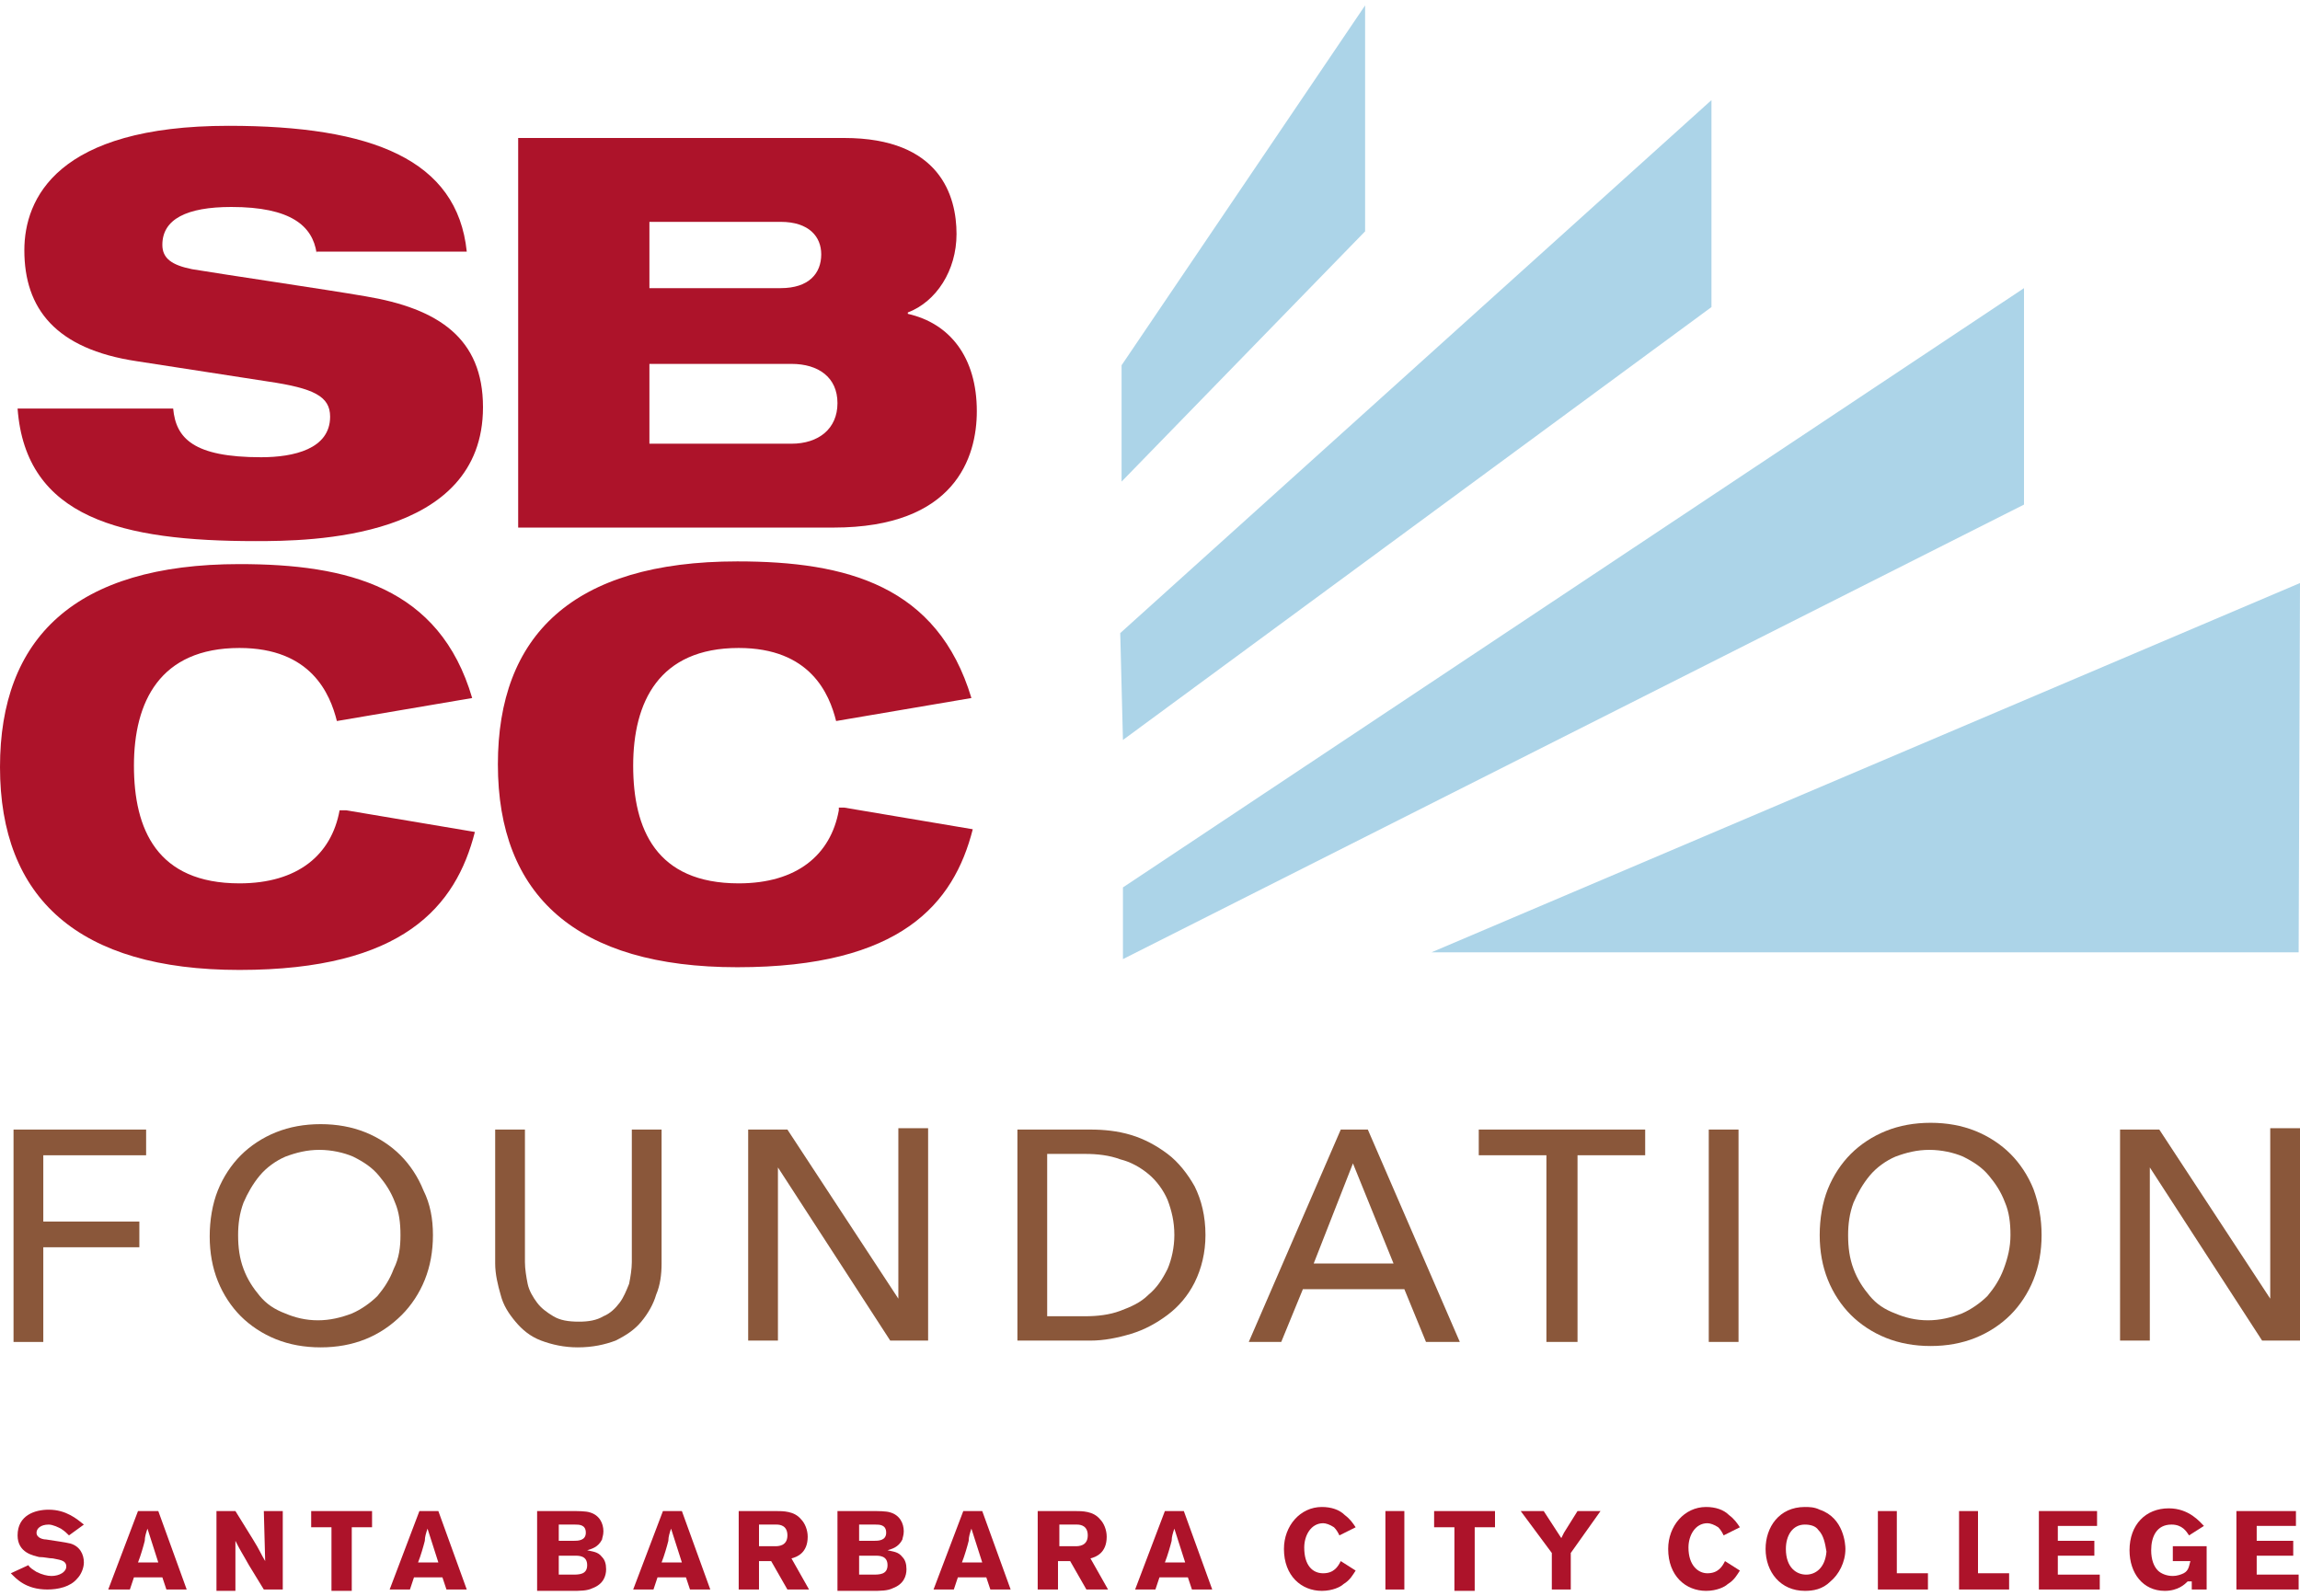 <?xml version="1.0" encoding="utf-8"?>
<!-- Generator: Adobe Illustrator 23.0.3, SVG Export Plug-In . SVG Version: 6.00 Build 0)  -->
<svg version="1.1" id="Layer_1" xmlns="http://www.w3.org/2000/svg" xmlns:xlink="http://www.w3.org/1999/xlink" x="0px" y="0px"
	 viewBox="0 0 170 118" style="enable-background:new 0 0 170 118;" xml:space="preserve">
<style type="text/css">
	.st0{fill:#8A573A;}
	.st1{fill:#AD132A;}
	.st2{fill:#ACD4E8;}
</style>
<g>
	<g>
		<path class="st0" d="M3.2,99.2H1V83.5h9.8v1.9H3.2v4.9h7.1v1.9H3.2V99.2z"/>
		<path class="st0" d="M32,91.3c0,1.2-0.2,2.3-0.6,3.3c-0.4,1-1,1.9-1.7,2.6C28.9,98,28,98.6,27,99c-1,0.4-2.1,0.6-3.3,0.6
			c-1.2,0-2.3-0.2-3.3-0.6c-1-0.4-1.9-1-2.6-1.7c-0.7-0.7-1.3-1.6-1.7-2.6c-0.4-1-0.6-2.1-0.6-3.3c0-1.2,0.2-2.4,0.6-3.4
			c0.4-1,1-1.9,1.7-2.6c0.7-0.7,1.6-1.3,2.6-1.7c1-0.4,2.1-0.6,3.3-0.6c1.2,0,2.3,0.2,3.3,0.6c1,0.4,1.9,1,2.6,1.7
			c0.7,0.7,1.3,1.6,1.7,2.6C31.8,89,32,90.1,32,91.3z M29.6,91.3c0-0.9-0.1-1.7-0.4-2.4c-0.3-0.8-0.7-1.4-1.2-2
			c-0.5-0.6-1.1-1-1.9-1.4c-0.7-0.3-1.6-0.5-2.5-0.5c-0.9,0-1.7,0.2-2.5,0.5c-0.7,0.3-1.4,0.8-1.9,1.4c-0.5,0.6-0.9,1.3-1.2,2
			c-0.3,0.8-0.4,1.6-0.4,2.4c0,0.9,0.1,1.7,0.4,2.5c0.3,0.8,0.7,1.4,1.2,2c0.5,0.6,1.1,1,1.9,1.3c0.7,0.3,1.5,0.5,2.4,0.5
			c0.9,0,1.7-0.2,2.5-0.5c0.7-0.3,1.4-0.8,1.9-1.3c0.5-0.6,0.9-1.2,1.2-2C29.5,93,29.6,92.2,29.6,91.3z"/>
		<path class="st0" d="M42.7,99.6c-1,0-1.9-0.2-2.7-0.5c-0.8-0.3-1.4-0.8-1.9-1.4c-0.5-0.6-0.9-1.2-1.1-2c-0.2-0.7-0.4-1.5-0.4-2.3
			v-9.9h2.2v9.8c0,0.5,0.1,1.1,0.2,1.6c0.1,0.5,0.4,1,0.7,1.4c0.3,0.4,0.7,0.7,1.2,1c0.5,0.3,1.1,0.4,1.9,0.4c0.7,0,1.3-0.1,1.8-0.4
			c0.5-0.2,0.9-0.6,1.2-1c0.3-0.4,0.5-0.9,0.7-1.4c0.1-0.5,0.2-1.1,0.2-1.6v-9.8h2.2v9.9c0,0.8-0.1,1.6-0.4,2.3
			c-0.2,0.7-0.6,1.4-1.1,2c-0.5,0.6-1.1,1-1.9,1.4C44.7,99.4,43.8,99.6,42.7,99.6z"/>
		<path class="st0" d="M66.4,96L66.4,96l0-12.6h2.2v15.7h-2.8l-8.3-12.8h0v12.8h-2.2V83.5h2.9L66.4,96z"/>
		<path class="st0" d="M75.2,83.5h5.4c1,0,2,0.1,3,0.4c1,0.3,1.9,0.8,2.7,1.4c0.8,0.6,1.5,1.5,2,2.4c0.5,1,0.8,2.2,0.8,3.6
			c0,1.3-0.3,2.5-0.8,3.5c-0.5,1-1.2,1.8-2,2.4c-0.8,0.6-1.7,1.1-2.7,1.4c-1,0.3-2,0.5-3,0.5h-5.4V83.5z M77.4,97.3h2.8
			c0.9,0,1.8-0.1,2.6-0.4c0.8-0.3,1.5-0.6,2.1-1.2c0.6-0.5,1-1.1,1.4-1.9c0.3-0.7,0.5-1.6,0.5-2.5c0-1-0.2-1.8-0.5-2.6
			c-0.3-0.7-0.8-1.4-1.4-1.9c-0.6-0.5-1.3-0.9-2.1-1.1c-0.8-0.3-1.7-0.4-2.6-0.4h-2.8V97.3z"/>
		<path class="st0" d="M94.7,99.2h-2.4l6.8-15.7h2l6.8,15.7h-2.5l-1.6-3.9h-7.5L94.7,99.2z M97.1,93.4h5.9L100,86L97.1,93.4z"/>
		<path class="st0" d="M116.5,99.2h-2.2V85.4h-5v-1.9h12.3v1.9h-5V99.2z"/>
		<path class="st0" d="M128.5,99.2h-2.2V83.5h2.2V99.2z"/>
		<path class="st0" d="M150.9,91.3c0,1.2-0.2,2.3-0.6,3.3c-0.4,1-1,1.9-1.7,2.6c-0.7,0.7-1.6,1.3-2.6,1.7c-1,0.4-2.1,0.6-3.3,0.6
			c-1.2,0-2.3-0.2-3.3-0.6c-1-0.4-1.9-1-2.6-1.7c-0.7-0.7-1.3-1.6-1.7-2.6c-0.4-1-0.6-2.1-0.6-3.3c0-1.2,0.2-2.4,0.6-3.4
			c0.4-1,1-1.9,1.7-2.6c0.7-0.7,1.6-1.3,2.6-1.7c1-0.4,2.1-0.6,3.3-0.6c1.2,0,2.3,0.2,3.3,0.6c1,0.4,1.9,1,2.6,1.7
			c0.7,0.7,1.3,1.6,1.7,2.6C150.7,89,150.9,90.1,150.9,91.3z M148.6,91.3c0-0.9-0.1-1.7-0.4-2.4c-0.3-0.8-0.7-1.4-1.2-2
			c-0.5-0.6-1.1-1-1.9-1.4c-0.7-0.3-1.6-0.5-2.5-0.5c-0.9,0-1.7,0.2-2.5,0.5c-0.7,0.3-1.4,0.8-1.9,1.4c-0.5,0.6-0.9,1.3-1.2,2
			c-0.3,0.8-0.4,1.6-0.4,2.4c0,0.9,0.1,1.7,0.4,2.5c0.3,0.8,0.7,1.4,1.2,2c0.5,0.6,1.1,1,1.9,1.3c0.7,0.3,1.5,0.5,2.4,0.5
			c0.9,0,1.7-0.2,2.5-0.5c0.7-0.3,1.4-0.8,1.9-1.3c0.5-0.6,0.9-1.2,1.2-2C148.4,93,148.6,92.2,148.6,91.3z"/>
		<path class="st0" d="M167.8,96L167.8,96l0-12.6h2.2v15.7h-2.8l-8.3-12.8h0v12.8h-2.2V83.5h2.9L167.8,96z"/>
	</g>
	<g>
		<path class="st1" d="M2.1,115.7c0.1,0.2,0.3,0.3,0.6,0.5c0.4,0.2,0.8,0.3,1.1,0.3c0.6,0,1.1-0.3,1.1-0.7c0-0.5-0.6-0.5-1-0.6
			c-0.3,0-0.6-0.1-1-0.1c-0.4-0.1-1.6-0.3-1.6-1.6c0-1.5,1.3-1.9,2.3-1.9c1.3,0,2.1,0.7,2.6,1.1l-1.1,0.8c-0.2-0.2-0.3-0.3-0.6-0.5
			c-0.2-0.1-0.6-0.3-0.9-0.3c-0.6,0-0.9,0.3-0.9,0.6c0,0.4,0.5,0.5,0.7,0.5c0.6,0.1,1.4,0.2,1.8,0.3c0.7,0.2,1,0.8,1,1.4
			c0,0.4-0.2,0.9-0.5,1.2c-0.5,0.6-1.4,0.8-2.2,0.8c-1.6,0-2.3-0.8-2.7-1.2L2.1,115.7z"/>
		<path class="st1" d="M11.7,111.7l2.1,5.8h-1.5l-0.3-0.9H9.9l-0.3,0.9H8l2.2-5.8H11.7z M10.9,113c-0.1,0.3-0.2,0.6-0.2,0.9
			c-0.1,0.4-0.3,1.1-0.5,1.6h1.5L10.9,113z"/>
		<path class="st1" d="M16,111.7h1.4l1.3,2.1c0.5,0.8,0.6,1.1,0.9,1.6l-0.1-3.7h1.4v5.8h-1.4l-1.1-1.8c-0.5-0.9-0.6-1-1-1.8l0,3.7
			H16V111.7z"/>
		<path class="st1" d="M23,111.7h4.5v1.2H26v4.7h-1.5v-4.7H23V111.7z"/>
		<path class="st1" d="M32.4,111.7l2.1,5.8H33l-0.3-0.9h-2.1l-0.3,0.9h-1.5l2.2-5.8H32.4z M31.6,113c-0.1,0.3-0.2,0.6-0.2,0.9
			c-0.1,0.4-0.3,1.1-0.5,1.6h1.5L31.6,113z"/>
		<path class="st1" d="M39.9,111.7h2.2c0.6,0,1.2,0,1.5,0.1c0.7,0.2,1,0.8,1,1.4c0,0.3-0.1,0.5-0.1,0.6c-0.3,0.6-0.8,0.7-1.1,0.8
			c0.4,0.1,0.8,0.1,1.1,0.5c0.2,0.2,0.3,0.5,0.3,0.9c0,0.5-0.2,1.1-1,1.4c-0.4,0.2-0.9,0.2-1.6,0.2h-2.5V111.7z M41.3,112.7v1.2h1.1
			c0.3,0,0.9,0,0.9-0.6c0-0.6-0.5-0.6-0.8-0.6H41.3z M41.3,115v1.4h1c0.5,0,1.1,0,1.1-0.7c0-0.7-0.6-0.7-0.9-0.7H41.3z"/>
		<path class="st1" d="M50.4,111.7l2.1,5.8H51l-0.3-0.9h-2.1l-0.3,0.9h-1.5l2.2-5.8H50.4z M49.6,113c-0.1,0.3-0.2,0.6-0.2,0.9
			c-0.1,0.4-0.3,1.1-0.5,1.6h1.5L49.6,113z"/>
		<path class="st1" d="M54.7,111.7h2.6c0.6,0,1.4,0,1.9,0.6c0.3,0.3,0.5,0.8,0.5,1.3c0,1.2-0.8,1.5-1.2,1.6l1.3,2.3h-1.6l-1.2-2.1
			h-0.9v2.1h-1.5V111.7z M56.1,112.7v1.6h1.2c0.2,0,0.9,0,0.9-0.8c0-0.7-0.5-0.8-0.8-0.8H56.1z"/>
		<path class="st1" d="M62.1,111.7h2.2c0.6,0,1.2,0,1.5,0.1c0.7,0.2,1,0.8,1,1.4c0,0.3-0.1,0.5-0.1,0.6c-0.3,0.6-0.8,0.7-1.1,0.8
			c0.4,0.1,0.8,0.1,1.1,0.5c0.2,0.2,0.3,0.5,0.3,0.9c0,0.5-0.2,1.1-1,1.4c-0.4,0.2-0.9,0.2-1.6,0.2h-2.5V111.7z M63.5,112.7v1.2h1.1
			c0.3,0,0.9,0,0.9-0.6c0-0.6-0.5-0.6-0.8-0.6H63.5z M63.5,115v1.4h1c0.5,0,1.1,0,1.1-0.7c0-0.7-0.6-0.7-0.9-0.7H63.5z"/>
		<path class="st1" d="M72.6,111.7l2.1,5.8h-1.5l-0.3-0.9h-2.1l-0.3,0.9h-1.5l2.2-5.8H72.6z M71.8,113c-0.1,0.3-0.2,0.6-0.2,0.9
			c-0.1,0.4-0.3,1.1-0.5,1.6h1.5L71.8,113z"/>
		<path class="st1" d="M76.8,111.7h2.6c0.6,0,1.4,0,1.9,0.6c0.3,0.3,0.5,0.8,0.5,1.3c0,1.2-0.8,1.5-1.2,1.6l1.3,2.3h-1.6l-1.2-2.1
			h-0.9v2.1h-1.5V111.7z M78.3,112.7v1.6h1.2c0.2,0,0.9,0,0.9-0.8c0-0.7-0.5-0.8-0.8-0.8H78.3z"/>
		<path class="st1" d="M87.5,111.7l2.1,5.8h-1.5l-0.3-0.9h-2.1l-0.3,0.9h-1.5l2.2-5.8H87.5z M86.8,113c-0.1,0.3-0.2,0.6-0.2,0.9
			c-0.1,0.4-0.3,1.1-0.5,1.6h1.5L86.8,113z"/>
		<path class="st1" d="M100.2,116.1c-0.2,0.3-0.4,0.7-0.9,1c-0.2,0.2-0.8,0.5-1.6,0.5c-1.5,0-2.8-1.1-2.8-3.1c0-1.7,1.2-3.1,2.8-3.1
			c0.7,0,1.3,0.2,1.7,0.6c0.4,0.3,0.6,0.6,0.8,0.9l-1.2,0.6c-0.1-0.2-0.2-0.4-0.4-0.6c-0.3-0.2-0.6-0.3-0.8-0.3
			c-0.9,0-1.4,0.9-1.4,1.8c0,1.3,0.6,1.9,1.4,1.9c0.8,0,1.1-0.5,1.3-0.9L100.2,116.1z"/>
		<path class="st1" d="M103.8,111.7v5.8h-1.4v-5.8H103.8z"/>
		<path class="st1" d="M106,111.7h4.5v1.2H109v4.7h-1.5v-4.7H106V111.7z"/>
		<path class="st1" d="M112.4,111.7h1.7l1.3,2c0.1-0.2,0.1-0.2,0.2-0.4l1-1.6h1.7l-2.2,3.1v2.7h-1.4v-2.7L112.4,111.7z"/>
		<path class="st1" d="M128.6,116.1c-0.2,0.3-0.4,0.7-0.9,1c-0.2,0.2-0.8,0.5-1.6,0.5c-1.5,0-2.8-1.1-2.8-3.1c0-1.7,1.2-3.1,2.8-3.1
			c0.7,0,1.3,0.2,1.7,0.6c0.4,0.3,0.6,0.6,0.8,0.9l-1.2,0.6c-0.1-0.2-0.2-0.4-0.4-0.6c-0.3-0.2-0.6-0.3-0.8-0.3
			c-0.9,0-1.4,0.9-1.4,1.8c0,1.3,0.7,1.9,1.4,1.9c0.8,0,1.1-0.5,1.3-0.9L128.6,116.1z"/>
		<path class="st1" d="M133.4,117.6c-1.8,0-2.9-1.4-2.9-3.1c0-1.6,1-3.1,2.9-3.1c0.3,0,0.7,0,1.1,0.2c1.8,0.6,1.9,2.6,1.9,2.9
			c0,1-0.5,1.9-1.1,2.4C134.7,117.5,134,117.6,133.4,117.6z M134.4,113.1c-0.2-0.3-0.6-0.4-1-0.4c-0.9,0-1.4,0.8-1.4,1.8
			c0,1.4,0.8,1.9,1.5,1.9c0.7,0,1.4-0.5,1.5-1.7C134.9,114.1,134.8,113.5,134.4,113.1z"/>
		<path class="st1" d="M138.8,111.7h1.4v4.6h2.3v1.2h-3.7V111.7z"/>
		<path class="st1" d="M144.8,111.7h1.4v4.6h2.3v1.2h-3.7V111.7z"/>
		<path class="st1" d="M150.7,111.7h4.3v1.1h-2.9v1.1h2.7v1.1h-2.7v1.4h3.1v1.1h-4.5V111.7z"/>
		<path class="st1" d="M161.7,116.9c-0.2,0.2-0.7,0.7-1.7,0.7c-1.6,0-2.6-1.3-2.6-3c0-1.9,1.2-3.1,2.9-3.1c1.5,0,2.3,1,2.6,1.3
			l-1.1,0.7c-0.2-0.3-0.5-0.8-1.3-0.8c-1.1,0-1.5,0.9-1.5,1.9c0,0.7,0.2,1.2,0.5,1.5c0.2,0.2,0.6,0.4,1.1,0.4c0.3,0,0.6-0.1,0.8-0.2
			c0.4-0.2,0.4-0.6,0.5-0.9h-1.3v-1.1h2.5v3.2h-1.1V116.9z"/>
		<path class="st1" d="M165.4,111.7h4.3v1.1h-2.9v1.1h2.7v1.1h-2.7v1.4h3.1v1.1h-4.6V111.7z"/>
	</g>
	<g>
		<g>
			<path class="st1" d="M23.4,18.7c-0.3-2-1.9-3.4-6.3-3.4c-3.3,0-5.1,0.9-5.1,2.8c0,1,0.7,1.5,2.2,1.8c2.4,0.4,9.9,1.5,12.8,2
				c5.4,0.9,8.7,3.1,8.7,8.2c0,9.8-12.8,9.9-16.8,9.9c-9.9,0-17-1.7-17.6-9.8h11.5c0.2,2.2,1.5,3.6,6.5,3.6c2.4,0,5.1-0.6,5.1-3
				c0-1.5-1.2-2.1-4.6-2.6l-9.7-1.5c-6-0.9-8.3-3.9-8.3-8.2c0-3.8,2.4-9.2,15.1-9.2c10.6,0,16.9,2.5,17.6,9.3H23.4z"/>
			<path class="st1" d="M38.3,10.2h24.1c7.1,0,8.3,4.3,8.3,7.1c0,2.7-1.5,5-3.6,5.8v0.1c3.1,0.7,5.1,3.2,5.1,7.2
				c0,3.4-1.6,8.6-10.6,8.6H38.3V10.2z M48,21.3h9.7c2.1,0,3-1.1,3-2.5c0-1.3-0.9-2.4-3-2.4H48V21.3z M58.5,32.8c2,0,3.4-1.1,3.4-3
				c0-1.9-1.4-2.9-3.4-2.9H48v5.9H58.5z"/>
			<g>
				<path class="st1" d="M17.7,41.7C5.5,41.7,0,47.2,0,56.7c0,9.7,5.8,15,17.7,15c12.1,0,16-4.7,17.4-10.2l-9.5-1.6h-0.5
					c-0.6,3.3-3.1,5.4-7.4,5.4c-6.1,0-7.8-4-7.8-8.7c0-4.7,1.9-8.7,7.8-8.7c5.3,0,6.7,3.4,7.2,5.4l10-1.7
					C32.5,43.4,25.7,41.7,17.7,41.7z"/>
				<path class="st1" d="M62,59.9c-0.6,3.3-3.1,5.4-7.4,5.4c-6.1,0-7.8-4-7.8-8.7c0-4.7,1.9-8.7,7.8-8.7c5.3,0,6.7,3.4,7.2,5.4
					l10-1.7c-2.5-8.3-9.2-10.1-17.3-10.1c-12.2,0-17.7,5.5-17.7,15c0,9.7,5.8,15,17.7,15c12.1,0,16-4.7,17.4-10.2l-9.5-1.6H62z"/>
			</g>
		</g>
	</g>
	<g>
		<polygon class="st2" points="100.9,0.4 100.9,17.1 82.9,35.6 82.9,27 		"/>
		<polygon class="st2" points="126.5,7.4 126.5,22.7 83,54.7 82.8,46.8 		"/>
		<polygon class="st2" points="83,70.9 83,65.6 149.6,21.3 149.6,37.3 		"/>
		<polygon class="st2" points="170,43.1 105.8,70.4 169.9,70.4 		"/>
	</g>
</g>
</svg>
